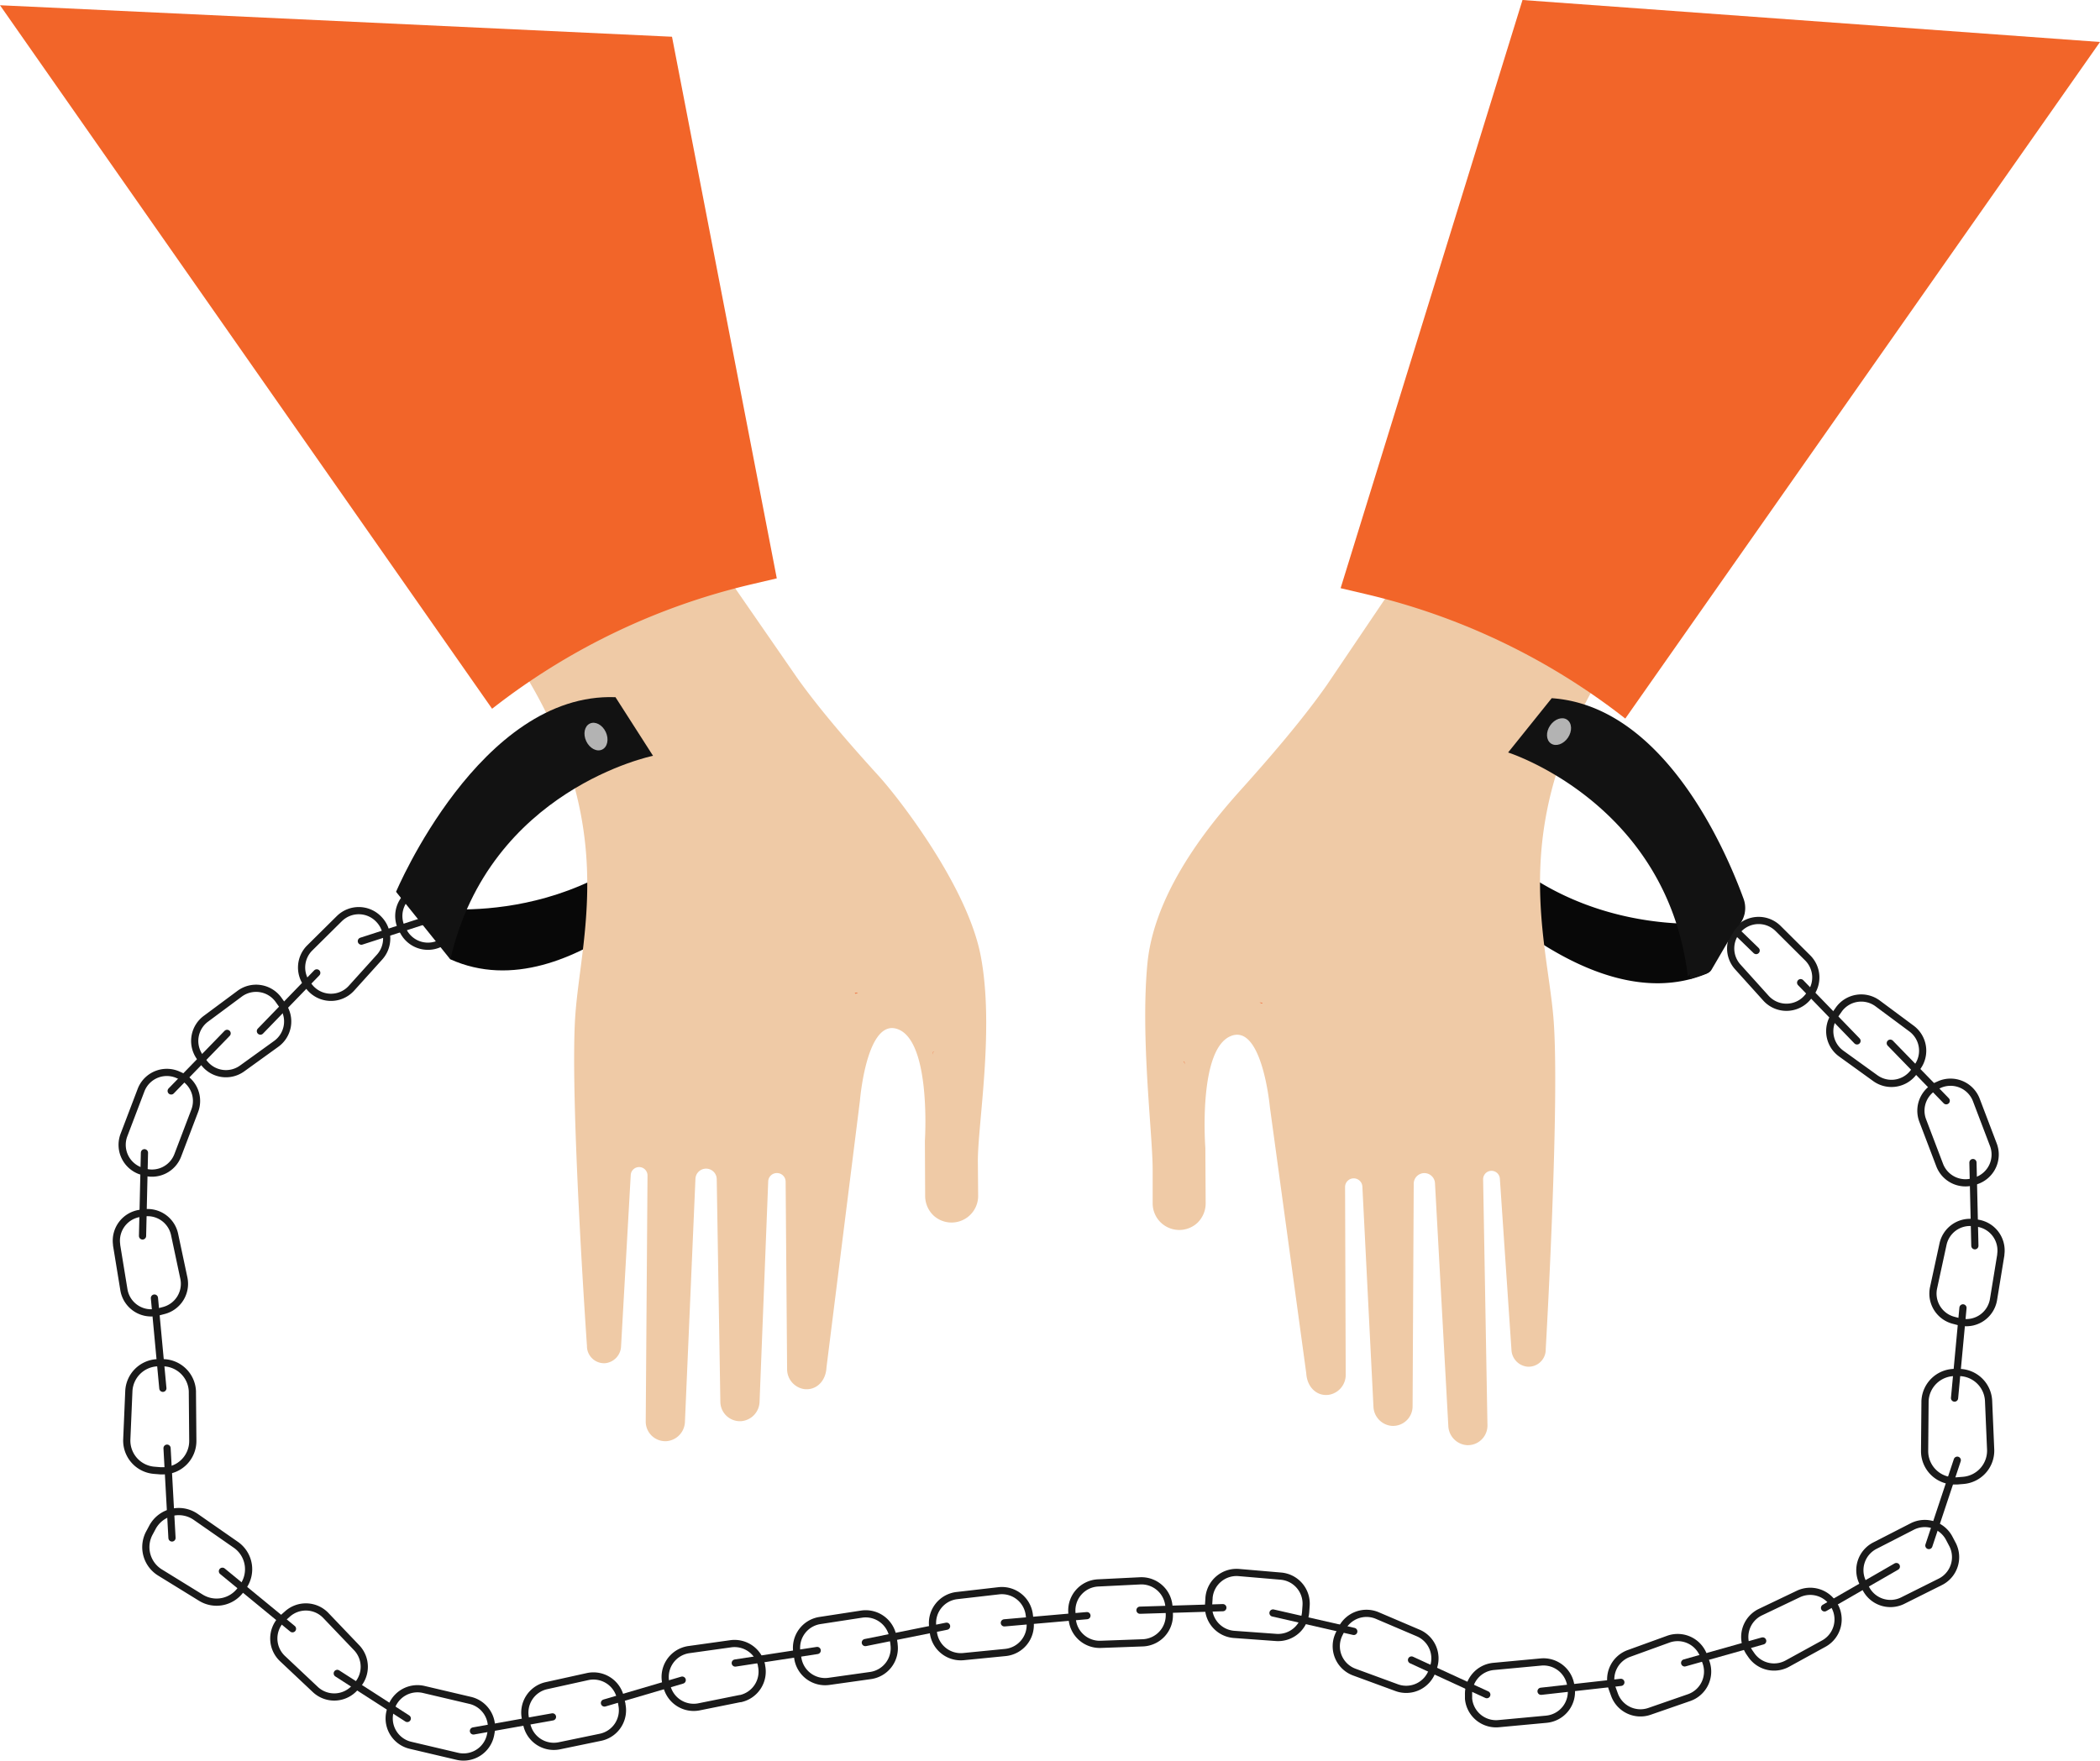 <svg xmlns="http://www.w3.org/2000/svg" viewBox="0 0 800 670.89">
  <title>8-cuff-open</title>
  <g>
    <path d="M554.88,306.65,550.44,328s53.31,62,99.56,43.09a3.44,3.44,0,0,0,2-2.23l5.11-17.51S593.8,361.17,554.88,306.65Z" style="fill: #080808"/>
    <path d="M266,301.17l4.44,21.38s-52.24,64-98.87,43l-7.77-19.69S227.07,355.7,266,301.17Z" style="fill: #080808"/>
    <path d="M591.76,387.57C589,355.4,573.2,311.11,616.43,247l98.71-152.2A3.85,3.85,0,0,0,714,89.51l-62-41a3.85,3.85,0,0,0-5.33,1.07L542.81,205.73l-37.21,55.1c-10.19,14.61-24.38,30.57-30.39,37.34-7.56,8.51-35.1,37.53-38.1,69-2.7,28.27,2,64.79,2,78.65l0,12.91a10.14,10.14,0,0,0,17.09,7.2,10.33,10.33,0,0,0,3.1-7.56l-.12-20.69c0-.08,0-.16,0-.24-.3-4.12-2.14-37.34,9.44-42.53s14.85,23.88,15.14,26.92l13.86,101.44c.33,5.66,4.4,9,8.86,8.18a7.67,7.67,0,0,0,6.17-7.67l-.24-71.45a3.3,3.3,0,0,1,3.2-3.31h0a3.3,3.3,0,0,1,3.39,3.13L523.22,536a7.64,7.64,0,0,0,7,7.34,7.47,7.47,0,0,0,7.91-7.48l.43-84.84a4.06,4.06,0,0,1,4.16-4h0a4.06,4.06,0,0,1,3.94,3.83l5.08,92.49a7.64,7.64,0,0,0,7,7.34,7.47,7.47,0,0,0,7.91-7.48L565,449.4a3.2,3.2,0,0,1,2.91-3.24h0a3.2,3.2,0,0,1,3.47,3l4.41,65.13a6.73,6.73,0,0,0,6.11,6.49,6.53,6.53,0,0,0,6.95-6.7S594.4,418.29,591.76,387.57Z" style="fill: #efcaa6"/>
    <path d="M219.2,386.42c2.4-32.2,17.71-76.66-26.23-140.27L92.56,95.07a3.85,3.85,0,0,1,1-5.32l61.51-41.66a3.85,3.85,0,0,1,5.34,1L266.12,204l37.82,54.68c10.36,14.49,24.72,30.3,30.8,37,7.66,8.42,33.77,42,38.86,68.53,5.36,27.89-1.25,64.81-1.08,78.67l.11,12.91a10.14,10.14,0,0,1-17,7.39,10.33,10.33,0,0,1-3.19-7.52L352.34,435c0-.08,0-.16,0-.24.25-4.12,1.73-37.36-9.91-42.42s-14.58,24-14.84,27.09L314.86,521c-.27,5.67-4.3,9-8.76,8.28a7.67,7.67,0,0,1-6.25-7.6l-.56-71.44A3.3,3.3,0,0,0,296,447h0a3.3,3.3,0,0,0-3.35,3.17l-3.29,83.95a7.64,7.64,0,0,1-6.94,7.42,7.47,7.47,0,0,1-8-7.39l-1.38-84.83a4.06,4.06,0,0,0-4.21-4h0a4.06,4.06,0,0,0-3.9,3.88l-4,92.54a7.64,7.64,0,0,1-6.94,7.42,7.47,7.47,0,0,1-8-7.39l.68-93.83a3.2,3.2,0,0,0-2.95-3.21h0a3.2,3.2,0,0,0-3.44,3l-3.68,65.17a6.73,6.73,0,0,1-6,6.55,6.53,6.53,0,0,1-7-6.63S216.91,417.17,219.2,386.42Z" style="fill: #efcaa6"/>
    <path d="M187.46,270.07,0,2,256,14l39.92,206.39-9.7,2.28a254.59,254.59,0,0,0-98.31,47.06Z" style="fill: #f26529"/>
    <path d="M355.78,400.67a.57.57,0,0,1,0,.1S355.82,400.76,355.78,400.67Zm-.37.34a7.4,7.4,0,0,0-.14.8,5.37,5.37,0,0,1,.23-.73Zm.07-.19v.2h0l.06-.07a1.5,1.5,0,0,0,.16-.26c-.06.06-.24,0-.22.14Zm-29.86-22.44.33.25c.28-.11.57-.22.86-.35ZM355.42,401a.17.17,0,0,1,0,0,7.4,7.4,0,0,0-.14.8,5.37,5.37,0,0,1,.23-.73h0Zm-29.79-22.57.33.25c.28-.11.57-.22.86-.35Z" style="fill: #f15a24"/>
    <path d="M619.16,273.81,800,16,580,0,510.71,224.13l9.7,2.28a254.59,254.59,0,0,1,98.31,47.06Z" style="fill: #f26529"/>
    <path d="M450.9,404.5a.57.57,0,0,1,0-.1C450.81,404.5,450.85,404.51,450.9,404.5Zm.23.32.23.73a7.4,7.4,0,0,0-.14-.8Zm-.23-.32a1.5,1.5,0,0,0,.16.26l.06.07h0v-.2C451.12,404.56,451,404.48,450.9,404.5ZM479.81,382l.86.35.33-.25Zm-28.7,22.75h0l.23.73a7.4,7.4,0,0,0-.14-.8.17.17,0,0,1,0,0ZM479.81,382l.86.35.33-.25Z" style="fill: #f15a24"/>
    <g>
      <line x1="745.63" y1="556.42" x2="734.81" y2="588.94" style="fill: none;stroke: #1a1a1a;stroke-linecap: round;stroke-linejoin: round;stroke-width: 2.743px"/>
      <g>
        <line x1="164.83" y1="349.84" x2="137.66" y2="358.63" style="fill: none;stroke: #1a1a1a;stroke-linecap: round;stroke-linejoin: round;stroke-width: 2.743px"/>
        <path d="M144.43,350.42l-.14-.15a10.52,10.52,0,0,0-14.87-.36l-.13.12L118,361.21a10.52,10.52,0,0,0-.83,14l.7.88a10.52,10.52,0,0,0,16,.5l10.74-11.9A10.52,10.52,0,0,0,144.43,350.42Z" style="fill: none;stroke: #1a1a1a;stroke-linecap: round;stroke-linejoin: round;stroke-width: 2.743px"/>
        <line x1="120.67" y1="370.72" x2="99.2" y2="392.91" style="fill: none;stroke: #1a1a1a;stroke-linecap: round;stroke-linejoin: round;stroke-width: 2.743px"/>
        <path d="M78.46,388.19l12.86-9.55A10.52,10.52,0,0,1,106,380.83l.12.17,1.52,2.13a10.52,10.52,0,0,1-2.4,14.63l-13,9.38a10.52,10.52,0,0,1-14.69-2.36v0l-1.41-2A10.52,10.52,0,0,1,78.46,388.19Z" style="fill: none;stroke: #1a1a1a;stroke-linecap: round;stroke-linejoin: round;stroke-width: 2.743px"/>
        <line x1="86.52" y1="393.77" x2="65.21" y2="415.71" style="fill: none;stroke: #1a1a1a;stroke-linecap: round;stroke-linejoin: round;stroke-width: 2.743px"/>
        <path d="M68.61,409.91l-.78-.35a10.52,10.52,0,0,0-13.89,5.33q-.12.27-.22.54l-6.5,17.08a10.52,10.52,0,0,0,6.1,13.57l.68.23.8.25a10.52,10.52,0,0,0,12.92-6.31l6.47-17A10.52,10.52,0,0,0,68.61,409.91Z" style="fill: none;stroke: #1a1a1a;stroke-linecap: round;stroke-linejoin: round;stroke-width: 2.743px"/>
        <line x1="55.03" y1="439.26" x2="54.3" y2="470.97" style="fill: none;stroke: #1a1a1a;stroke-linecap: round;stroke-linejoin: round;stroke-width: 2.743px"/>
        <path d="M54.8,462.16l-1.38.19a10.52,10.52,0,0,0-9,11.86l0,.26,2.78,17a10.52,10.52,0,0,0,12.09,8.67q.46-.08.91-.19l2.19-.57a10.52,10.52,0,0,0,7.64-12.41L66.5,470.35A10.52,10.52,0,0,0,54.8,462.16Z" style="fill: none;stroke: #1a1a1a;stroke-linecap: round;stroke-linejoin: round;stroke-width: 2.743px"/>
        <line x1="58.83" y1="494.63" x2="62.04" y2="529.02" style="fill: none;stroke: #1a1a1a;stroke-linecap: round;stroke-linejoin: round;stroke-width: 2.743px"/>
        <path d="M154.09,342.66a10.52,10.52,0,0,0-.65,11.84l.58,1a10.52,10.52,0,0,0,14.31,3.63" style="fill: none;stroke: #1a1a1a;stroke-linecap: round;stroke-linejoin: round;stroke-width: 2.743px"/>
        <line x1="63.64" y1="551.83" x2="65.52" y2="586.05" style="fill: none;stroke: #1a1a1a;stroke-linecap: round;stroke-linejoin: round;stroke-width: 2.743px"/>
        <path d="M60,519.28l1.5,0a11.36,11.36,0,0,1,11.79,10.91q0,.17,0,.35L73.45,549a11.36,11.36,0,0,1-11.26,11.46q-.53,0-1.05,0l-2.44-.2a11.36,11.36,0,0,1-10.4-11.77l.78-18.3A11.36,11.36,0,0,1,60,519.28Z" style="fill: none;stroke: #1a1a1a;stroke-linecap: round;stroke-linejoin: round;stroke-width: 2.743px"/>
        <line x1="311.31" y1="628.93" x2="280.1" y2="633.71" style="fill: none;stroke: #1a1a1a;stroke-linecap: round;stroke-linejoin: round;stroke-width: 2.743px"/>
        <line x1="360.6" y1="619.68" x2="329.65" y2="625.91" style="fill: none;stroke: #1a1a1a;stroke-linecap: round;stroke-linejoin: round;stroke-width: 2.743px"/>
        <path d="M290.1,634.52v.2a10.52,10.52,0,0,1-8,12.54l-.22,0L266.3,650.4a10.52,10.52,0,0,1-12.08-7.17l-.34-1.07a10.52,10.52,0,0,1,8.58-13.57l15.88-2.22A10.52,10.52,0,0,1,290.1,634.52Z" style="fill: none;stroke: #1a1a1a;stroke-linecap: round;stroke-linejoin: round;stroke-width: 2.743px"/>
        <line x1="259.89" y1="640.22" x2="230.27" y2="648.94" style="fill: none;stroke: #1a1a1a;stroke-linecap: round;stroke-linejoin: round;stroke-width: 2.743px"/>
        <path d="M213.06,665.25,228.75,662a10.52,10.52,0,0,0,8.16-12.44l0-.19-.58-2.55a10.52,10.52,0,0,0-12.52-7.94l-15.63,3.45a10.52,10.52,0,0,0-8,12.54h0l.52,2.35A10.52,10.52,0,0,0,213.06,665.25Z" style="fill: none;stroke: #1a1a1a;stroke-linecap: round;stroke-linejoin: round;stroke-width: 2.743px"/>
        <path d="M315.77,640.7l15.86-2.23a10.52,10.52,0,0,0,8.95-11.88l0-.2-.41-2.58a10.52,10.52,0,0,0-12-8.73l-15.82,2.43a10.52,10.52,0,0,0-8.79,12l.37,2.38A10.52,10.52,0,0,0,315.77,640.7Z" style="fill: none;stroke: #1a1a1a;stroke-linecap: round;stroke-linejoin: round;stroke-width: 2.743px"/>
        <path d="M367.06,631.26,383,629.69a10.52,10.52,0,0,0,9.43-11.51l0-.19-.31-2.6a10.52,10.52,0,0,0-11.62-9.22L364.58,608a10.52,10.52,0,0,0-9.28,11.63h0l.27,2.39A10.52,10.52,0,0,0,367.06,631.26Z" style="fill: none;stroke: #1a1a1a;stroke-linecap: round;stroke-linejoin: round;stroke-width: 2.743px"/>
        <line x1="210.47" y1="654.23" x2="180.36" y2="659.59" style="fill: none;stroke: #1a1a1a;stroke-linecap: round;stroke-linejoin: round;stroke-width: 2.743px"/>
        <path d="M187.08,660l-.15.84a10.52,10.52,0,0,1-12.2,8.52l-.57-.12-17.79-4.19a10.52,10.52,0,0,1-7.83-12.65q.08-.33.18-.66l.25-.8a10.52,10.52,0,0,1,12.46-7.16l17.69,4.16A10.52,10.52,0,0,1,187.08,660Z" style="fill: none;stroke: #1a1a1a;stroke-linecap: round;stroke-linejoin: round;stroke-width: 2.743px"/>
        <line x1="155.15" y1="654.83" x2="128.48" y2="637.66" style="fill: none;stroke: #1a1a1a;stroke-linecap: round;stroke-linejoin: round;stroke-width: 2.743px"/>
        <path d="M136.06,642.18l-.93,1a10.52,10.52,0,0,1-14.86.75l-.14-.13L107.6,632a10.52,10.52,0,0,1-.42-14.87q.33-.35.69-.67l1.7-1.5a10.52,10.52,0,0,1,14.56.63l11.71,12.26A10.52,10.52,0,0,1,136.06,642.18Z" style="fill: none;stroke: #1a1a1a;stroke-linecap: round;stroke-linejoin: round;stroke-width: 2.743px"/>
        <line x1="111.42" y1="620.65" x2="84.73" y2="598.73" style="fill: none;stroke: #1a1a1a;stroke-linecap: round;stroke-linejoin: round;stroke-width: 2.743px"/>
        <line x1="671.5" y1="625.29" x2="641.77" y2="633.66" style="fill: none;stroke: #1a1a1a;stroke-linecap: round;stroke-linejoin: round;stroke-width: 2.743px"/>
        <g>
          <g>
            <line x1="660.88" y1="354.33" x2="669.01" y2="362.21" style="fill: none;stroke: #1a1a1a;stroke-linecap: round;stroke-linejoin: round;stroke-width: 2.743px"/>
            <path d="M662.2,354.16l.14-.15a10.52,10.52,0,0,1,14.87-.36l.13.12L688.63,365a10.52,10.52,0,0,1,.83,14l-.7.88a10.52,10.52,0,0,1-16,.5L662,368.44A10.52,10.52,0,0,1,662.2,354.16Z" style="fill: none;stroke: #1a1a1a;stroke-linecap: round;stroke-linejoin: round;stroke-width: 2.743px"/>
            <line x1="685.96" y1="374.45" x2="707.43" y2="396.64" style="fill: none;stroke: #1a1a1a;stroke-linecap: round;stroke-linejoin: round;stroke-width: 2.743px"/>
            <path d="M728.17,391.92l-12.86-9.55a10.52,10.52,0,0,0-14.72,2.18l-.11.16L699,386.83a10.52,10.52,0,0,0,2.4,14.63l13,9.38a10.52,10.52,0,0,0,14.69-2.36v0l1.41-2A10.52,10.52,0,0,0,728.17,391.92Z" style="fill: none;stroke: #1a1a1a;stroke-linecap: round;stroke-linejoin: round;stroke-width: 2.743px"/>
            <line x1="720.11" y1="397.51" x2="741.42" y2="419.45" style="fill: none;stroke: #1a1a1a;stroke-linecap: round;stroke-linejoin: round;stroke-width: 2.743px"/>
            <path d="M738,413.64l.78-.35a10.52,10.52,0,0,1,13.89,5.33q.12.27.22.54l6.5,17.08a10.52,10.52,0,0,1-6.13,13.55l-.6.21-.8.25A10.52,10.52,0,0,1,738.94,444l-6.47-17A10.52,10.52,0,0,1,738,413.64Z" style="fill: none;stroke: #1a1a1a;stroke-linecap: round;stroke-linejoin: round;stroke-width: 2.743px"/>
            <line x1="751.6" y1="443" x2="752.33" y2="474.71" style="fill: none;stroke: #1a1a1a;stroke-linecap: round;stroke-linejoin: round;stroke-width: 2.743px"/>
            <path d="M751.83,465.89l1.38.19a10.52,10.52,0,0,1,9,11.86l0,.26-2.78,17a10.52,10.52,0,0,1-12.09,8.67q-.46-.08-.91-.19l-2.19-.57a10.52,10.52,0,0,1-7.64-12.41l3.59-16.57A10.52,10.52,0,0,1,751.83,465.89Z" style="fill: none;stroke: #1a1a1a;stroke-linecap: round;stroke-linejoin: round;stroke-width: 2.743px"/>
            <line x1="747.8" y1="498.37" x2="744.59" y2="532.75" style="fill: none;stroke: #1a1a1a;stroke-linecap: round;stroke-linejoin: round;stroke-width: 2.743px"/>
          </g>
          <path d="M746.58,523l-1.5,0a11.36,11.36,0,0,0-11.74,11q0,.15,0,.3l-.16,18.55a11.36,11.36,0,0,0,11.26,11.46q.53,0,1.05,0l2.44-.2a11.36,11.36,0,0,0,10.41-11.81l-.78-18.3A11.36,11.36,0,0,0,746.58,523Z" style="fill: none;stroke: #1a1a1a;stroke-linecap: round;stroke-linejoin: round;stroke-width: 2.743px"/>
          <line x1="414.07" y1="615.65" x2="382.61" y2="618.4" style="fill: none;stroke: #1a1a1a;stroke-linecap: round;stroke-linejoin: round;stroke-width: 2.743px"/>
          <line x1="465.85" y1="612.61" x2="434.28" y2="613.58" style="fill: none;stroke: #1a1a1a;stroke-linecap: round;stroke-linejoin: round;stroke-width: 2.743px"/>
          <path d="M419.33,626.59l16-.58a10.52,10.52,0,0,0,10.13-10.9q0-.1,0-.19l-.14-2.61a10.52,10.52,0,0,0-11-9.92l-16,.79a10.52,10.52,0,0,0-10,11l.12,2.4A10.52,10.52,0,0,0,419.33,626.59Z" style="fill: none;stroke: #1a1a1a;stroke-linecap: round;stroke-linejoin: round;stroke-width: 2.743px"/>
          <line x1="484.95" y1="614.64" x2="515.73" y2="621.66" style="fill: none;stroke: #1a1a1a;stroke-linecap: round;stroke-linejoin: round;stroke-width: 2.743px"/>
          <path d="M487.92,600.59l-16-1.37a10.52,10.52,0,0,0-11.34,9.63V609l-.17,2.61a10.52,10.52,0,0,0,9.73,11.19l16,1.16a10.52,10.52,0,0,0,11.25-9.74h0l.17-2.4A10.52,10.52,0,0,0,487.92,600.59Z" style="fill: none;stroke: #1a1a1a;stroke-linecap: round;stroke-linejoin: round;stroke-width: 2.743px"/>
          <line x1="722.42" y1="596.94" x2="695.06" y2="612.7" style="fill: none;stroke: #1a1a1a;stroke-linecap: round;stroke-linejoin: round;stroke-width: 2.743px"/>
          <line x1="537.72" y1="632.55" x2="566.4" y2="645.76" style="fill: none;stroke: #1a1a1a;stroke-linecap: round;stroke-linejoin: round;stroke-width: 2.743px"/>
          <path d="M698.7,611.62l.1.18A10.52,10.52,0,0,1,695,626.18l-.18.1-13.93,7.65a10.52,10.52,0,0,1-13.68-3.19l-.64-.92a10.52,10.52,0,0,1,4.08-15.52l14.46-6.91A10.52,10.52,0,0,1,698.7,611.62Z" style="fill: none;stroke: #1a1a1a;stroke-linecap: round;stroke-linejoin: round;stroke-width: 2.743px"/>
          <path d="M628.32,652.14l15.14-5.25a10.52,10.52,0,0,0,6.48-13.39l-.06-.18-.9-2.45a10.52,10.52,0,0,0-13.44-6.25l-15,5.44a10.52,10.52,0,0,0-6.31,13.47h0l.82,2.26A10.52,10.52,0,0,0,628.32,652.14Z" style="fill: none;stroke: #1a1a1a;stroke-linecap: round;stroke-linejoin: round;stroke-width: 2.743px"/>
          <path d="M724.84,609.93l14.33-7.16a10.52,10.52,0,0,0,4.7-14.12l-.09-.17-1.21-2.31a10.52,10.52,0,0,0-14.14-4.46L714.21,589a10.52,10.52,0,0,0-4.52,14.17v0l1.11,2.13A10.52,10.52,0,0,0,724.84,609.93Z" style="fill: none;stroke: #1a1a1a;stroke-linecap: round;stroke-linejoin: round;stroke-width: 2.743px"/>
          <line x1="617.47" y1="641.07" x2="587.07" y2="644.47" style="fill: none;stroke: #1a1a1a;stroke-linecap: round;stroke-linejoin: round;stroke-width: 2.743px"/>
          <path d="M598.4,642.28l.13.84a10.52,10.52,0,0,1-8.88,11.93l-.55.07-18.2,1.69a10.52,10.52,0,0,1-11.45-9.5q0-.34,0-.69v-.84A10.52,10.52,0,0,1,569,635l18.1-1.69A10.52,10.52,0,0,1,598.4,642.28Z" style="fill: none;stroke: #1a1a1a;stroke-linecap: round;stroke-linejoin: round;stroke-width: 2.743px"/>
          <path d="M546.1,635.28l-.45,1.32a10.52,10.52,0,0,1-13.34,6.58l-.25-.09-16.12-5.92a10.52,10.52,0,0,1-6.24-13.5q.17-.45.37-.89l1-2a10.52,10.52,0,0,1,13.63-5.16l15.59,6.65A10.52,10.52,0,0,1,546.1,635.28Z" style="fill: none;stroke: #1a1a1a;stroke-linecap: round;stroke-linejoin: round;stroke-width: 2.743px"/>
        </g>
        <path d="M91.68,605.84l.88-1.22A11.36,11.36,0,0,0,90,588.76l-.2-.14L74.54,578a11.36,11.36,0,0,0-15.8,2.9q-.3.43-.56.89L57,584a11.36,11.36,0,0,0,4,15.24l15.59,9.61A11.36,11.36,0,0,0,91.68,605.84Z" style="fill: none;stroke: #1a1a1a;stroke-linecap: round;stroke-linejoin: round;stroke-width: 2.743px"/>
      </g>
    </g>
    <path d="M171.57,365.6l-20.69-25.77s32-76.14,83.59-74.16L248.77,288S186.48,300.62,171.57,365.6Z" style="fill: #121212"/>
    <path d="M643,372.13l18.87-18.94a10.17,10.17,0,0,0,2.36-10.66c-6.82-18.7-30.38-73.54-73.1-76.48l-16.61,20.69S635.06,305.92,643,372.13Z" style="fill: #121212"/>
    <ellipse cx="227.04" cy="280.68" rx="4.11" ry="5.48" transform="translate(-97.62 122.81) rotate(-25.1)" style="fill: #b3b3b3"/>
    <ellipse cx="593.92" cy="278.78" rx="5.48" ry="4.11" transform="translate(30.39 614.78) rotate(-55.95)" style="fill: #b3b3b3"/>
    <path d="M664.57,348,652,369.54a2.88,2.88,0,0,1-1.55,1.27l-6.79,2.35,4.86-34.67Z" style="fill: #121212"/>
  </g>
</svg>
